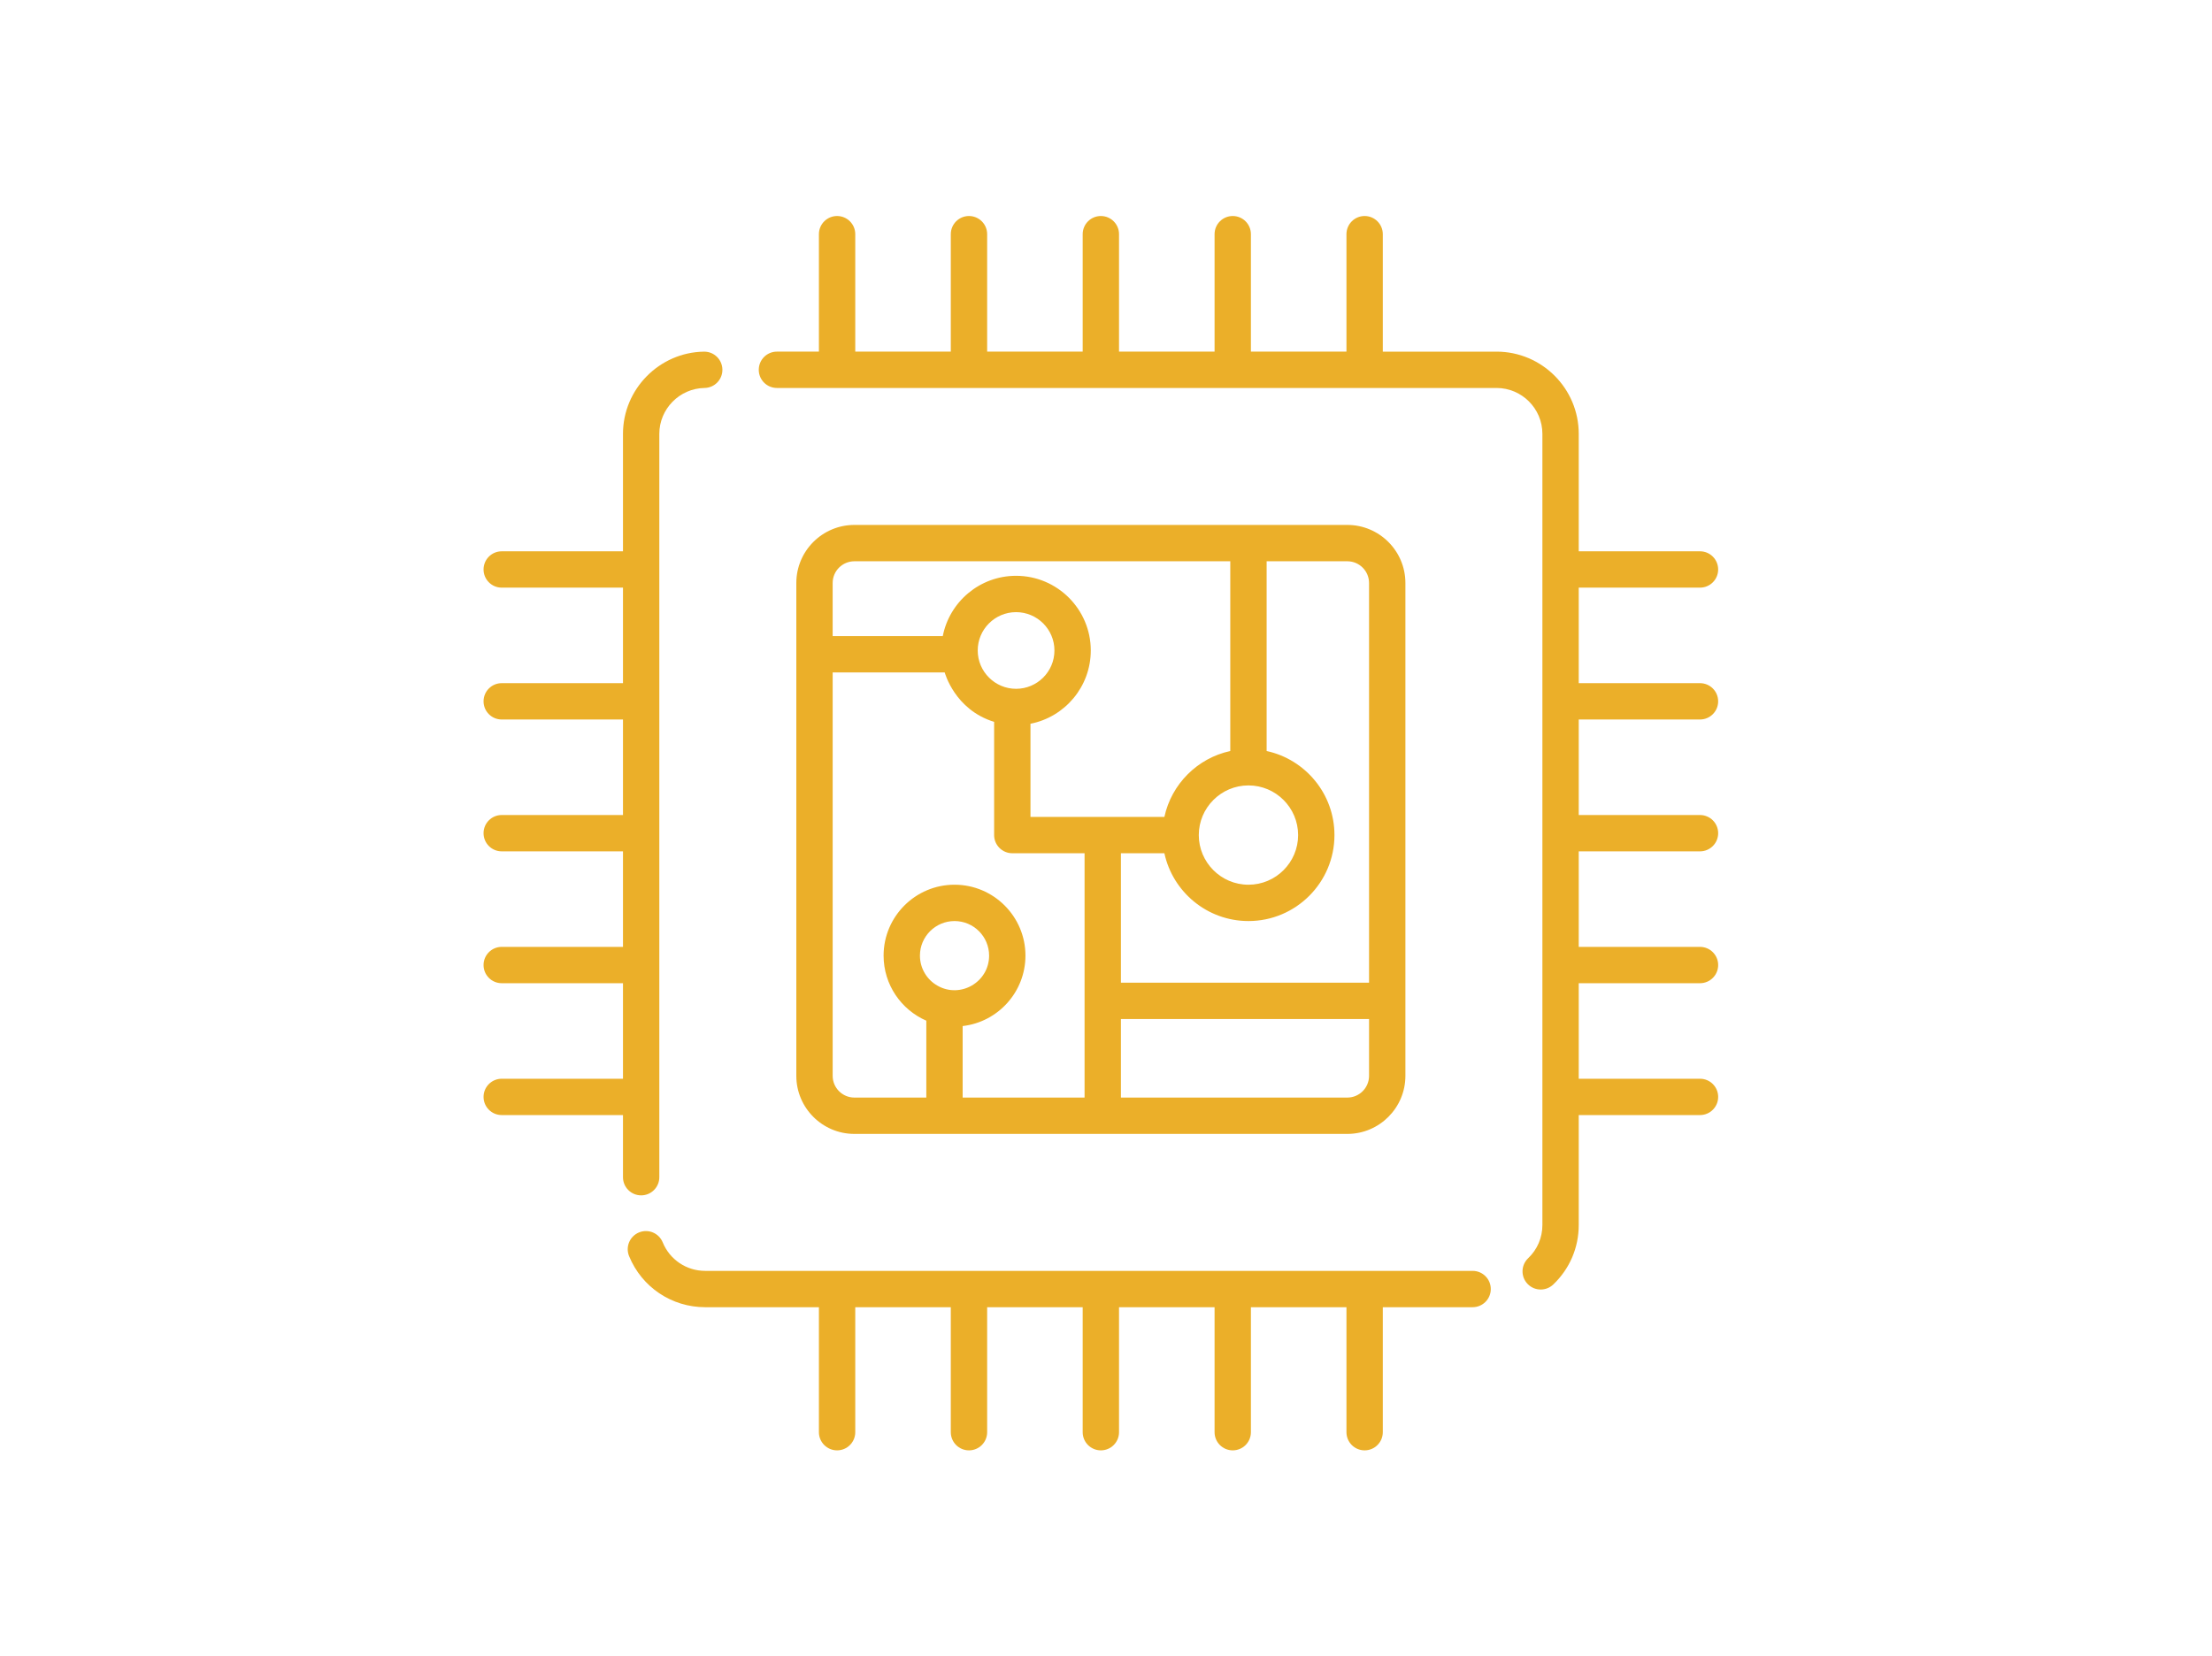 <svg width="215" height="161" viewBox="0 0 215 161" fill="none" xmlns="http://www.w3.org/2000/svg">
<path d="M68.451 34.187H68.422C64.082 34.25 60.552 37.835 60.552 42.177V53.596H48.766C47.791 53.596 47 54.387 47 55.362C47 56.338 47.791 57.129 48.766 57.129H60.552V66.415H48.766C47.791 66.415 47 67.206 47 68.181C47 69.157 47.791 69.948 48.766 69.948H60.552V79.234H48.766C47.791 79.234 47 80.025 47 81C47 81.976 47.791 82.766 48.766 82.766H60.552V92.053H48.766C47.791 92.053 47 92.844 47 93.819C47 94.794 47.791 95.585 48.766 95.585H60.552V104.872H48.766C47.791 104.872 47 105.662 47 106.638C47 107.613 47.791 108.404 48.766 108.404H60.552V114.444C60.552 115.419 61.343 116.21 62.318 116.21C63.293 116.21 64.084 115.419 64.084 114.444V42.178C64.084 39.754 66.053 37.755 68.477 37.717C69.452 37.703 70.231 36.902 70.215 35.925C70.2 34.959 69.414 34.187 68.451 34.187Z" fill="#EBAF29"/>
<path d="M143.134 123.551H68.545C66.724 123.551 65.104 122.463 64.414 120.779C64.044 119.875 63.015 119.444 62.111 119.813C61.206 120.183 60.776 121.215 61.145 122.117C62.379 125.133 65.283 127.083 68.545 127.083H79.596V139.234C79.596 140.209 80.387 141 81.363 141C82.338 141 83.129 140.209 83.129 139.234V127.083H92.415V139.234C92.415 140.209 93.206 141 94.181 141C95.157 141 95.948 140.209 95.948 139.234V127.083H105.234V139.234C105.234 140.209 106.025 141 107 141C107.976 141 108.766 140.209 108.766 139.234V127.083H118.053V139.234C118.053 140.209 118.843 141 119.819 141C120.794 141 121.585 140.209 121.585 139.234V127.083H130.872V139.234C130.872 140.209 131.662 141 132.638 141C133.613 141 134.404 140.209 134.404 139.234V127.083H143.134C144.109 127.083 144.9 126.292 144.9 125.317C144.9 124.34 144.109 123.551 143.134 123.551Z" fill="#EBAF29"/>
<path d="M130.956 51.032H83.045C79.931 51.032 77.4 53.564 77.4 56.677V104.591C77.4 107.704 79.932 110.236 83.045 110.236H130.956C134.069 110.236 136.601 107.704 136.601 104.591V56.677C136.601 53.564 134.069 51.032 130.956 51.032ZM80.932 56.677C80.932 55.512 81.879 54.565 83.045 54.565H119.58V73.012C116.387 73.702 113.865 76.224 113.175 79.418H100.159V70.36C103.496 69.708 106.021 66.762 106.021 63.236C106.021 59.235 102.763 55.978 98.76 55.978C95.235 55.978 92.289 58.502 91.636 61.837H80.932V56.677ZM121.347 76.356C124.008 76.356 126.173 78.523 126.173 81.184C126.173 83.845 124.008 86.01 121.347 86.01C118.667 86.01 116.519 83.824 116.519 81.184C116.519 78.539 118.673 76.356 121.347 76.356ZM98.76 66.964C96.718 66.964 95.032 65.303 95.032 63.236C95.032 61.183 96.704 59.511 98.76 59.511C100.816 59.511 102.488 61.183 102.488 63.236C102.488 65.31 100.8 66.964 98.76 66.964ZM91.132 95.832C90.108 95.258 89.415 94.158 89.415 92.903C89.415 91.049 90.925 89.542 92.778 89.542C94.632 89.542 96.139 91.049 96.139 92.903C96.139 95.471 93.361 97.092 91.132 95.832ZM105.417 106.703H93.567V99.751C96.999 99.36 99.671 96.437 99.671 92.903C99.671 89.101 96.579 86.009 92.778 86.009C88.975 86.009 85.883 89.101 85.883 92.903C85.883 95.729 87.593 98.166 90.035 99.228V106.703H83.045C81.879 106.703 80.933 105.754 80.933 104.591V65.37H91.82C91.835 65.394 92.784 68.996 96.626 70.177V81.184C96.626 82.159 97.418 82.95 98.392 82.95H105.417V106.703ZM133.068 104.591C133.068 105.754 132.122 106.703 130.956 106.703H108.95V99.065H133.068V104.591ZM133.068 95.532H108.95V82.95H113.175C113.988 86.714 117.343 89.542 121.347 89.542C125.956 89.542 129.705 85.793 129.705 81.184C129.705 77.18 126.877 73.825 123.113 73.012H123.113V54.565H130.956C132.121 54.565 133.068 55.512 133.068 56.677V95.532H133.068Z" fill="#EBAF29"/>
<path d="M165.234 69.948C166.21 69.948 167 69.157 167 68.181C167 67.206 166.21 66.415 165.234 66.415H153.449V57.129H165.234C166.21 57.129 167 56.338 167 55.363C167 54.387 166.21 53.596 165.234 53.596H153.449V42.178C153.449 37.771 149.864 34.185 145.456 34.185H134.404V22.766C134.404 21.791 133.613 21 132.638 21C131.662 21 130.872 21.791 130.872 22.766V34.184H121.585V22.766C121.585 21.791 120.794 21 119.819 21C118.843 21 118.053 21.791 118.053 22.766V34.184H108.766V22.766C108.766 21.791 107.976 21 107 21C106.025 21 105.234 21.791 105.234 22.766V34.184H95.948V22.766C95.948 21.791 95.157 21 94.181 21C93.206 21 92.415 21.791 92.415 22.766V34.184H83.129V22.766C83.129 21.791 82.338 21 81.363 21C80.387 21 79.596 21.791 79.596 22.766V34.184H75.516C74.538 34.184 73.75 34.976 73.75 35.951C73.75 36.926 74.538 37.717 75.516 37.717C84.768 37.717 138.051 37.717 145.456 37.717C147.917 37.717 149.916 39.719 149.916 42.177V119.091C149.916 120.322 149.426 121.469 148.534 122.319C147.827 122.993 147.799 124.112 148.473 124.816C148.821 125.181 149.285 125.364 149.751 125.364C150.189 125.364 150.627 125.202 150.971 124.877C152.568 123.353 153.449 121.297 153.449 119.091V108.404H165.234C166.21 108.404 167.001 107.613 167.001 106.638C167.001 105.662 166.21 104.872 165.234 104.872H153.449V95.585H165.234C166.21 95.585 167.001 94.794 167.001 93.819C167.001 92.844 166.21 92.053 165.234 92.053H153.449V82.766H165.234C166.21 82.766 167.001 81.976 167.001 81C167.001 80.025 166.21 79.234 165.234 79.234H153.449V69.948H165.234Z" fill="#EBAF29"/>
</svg>
